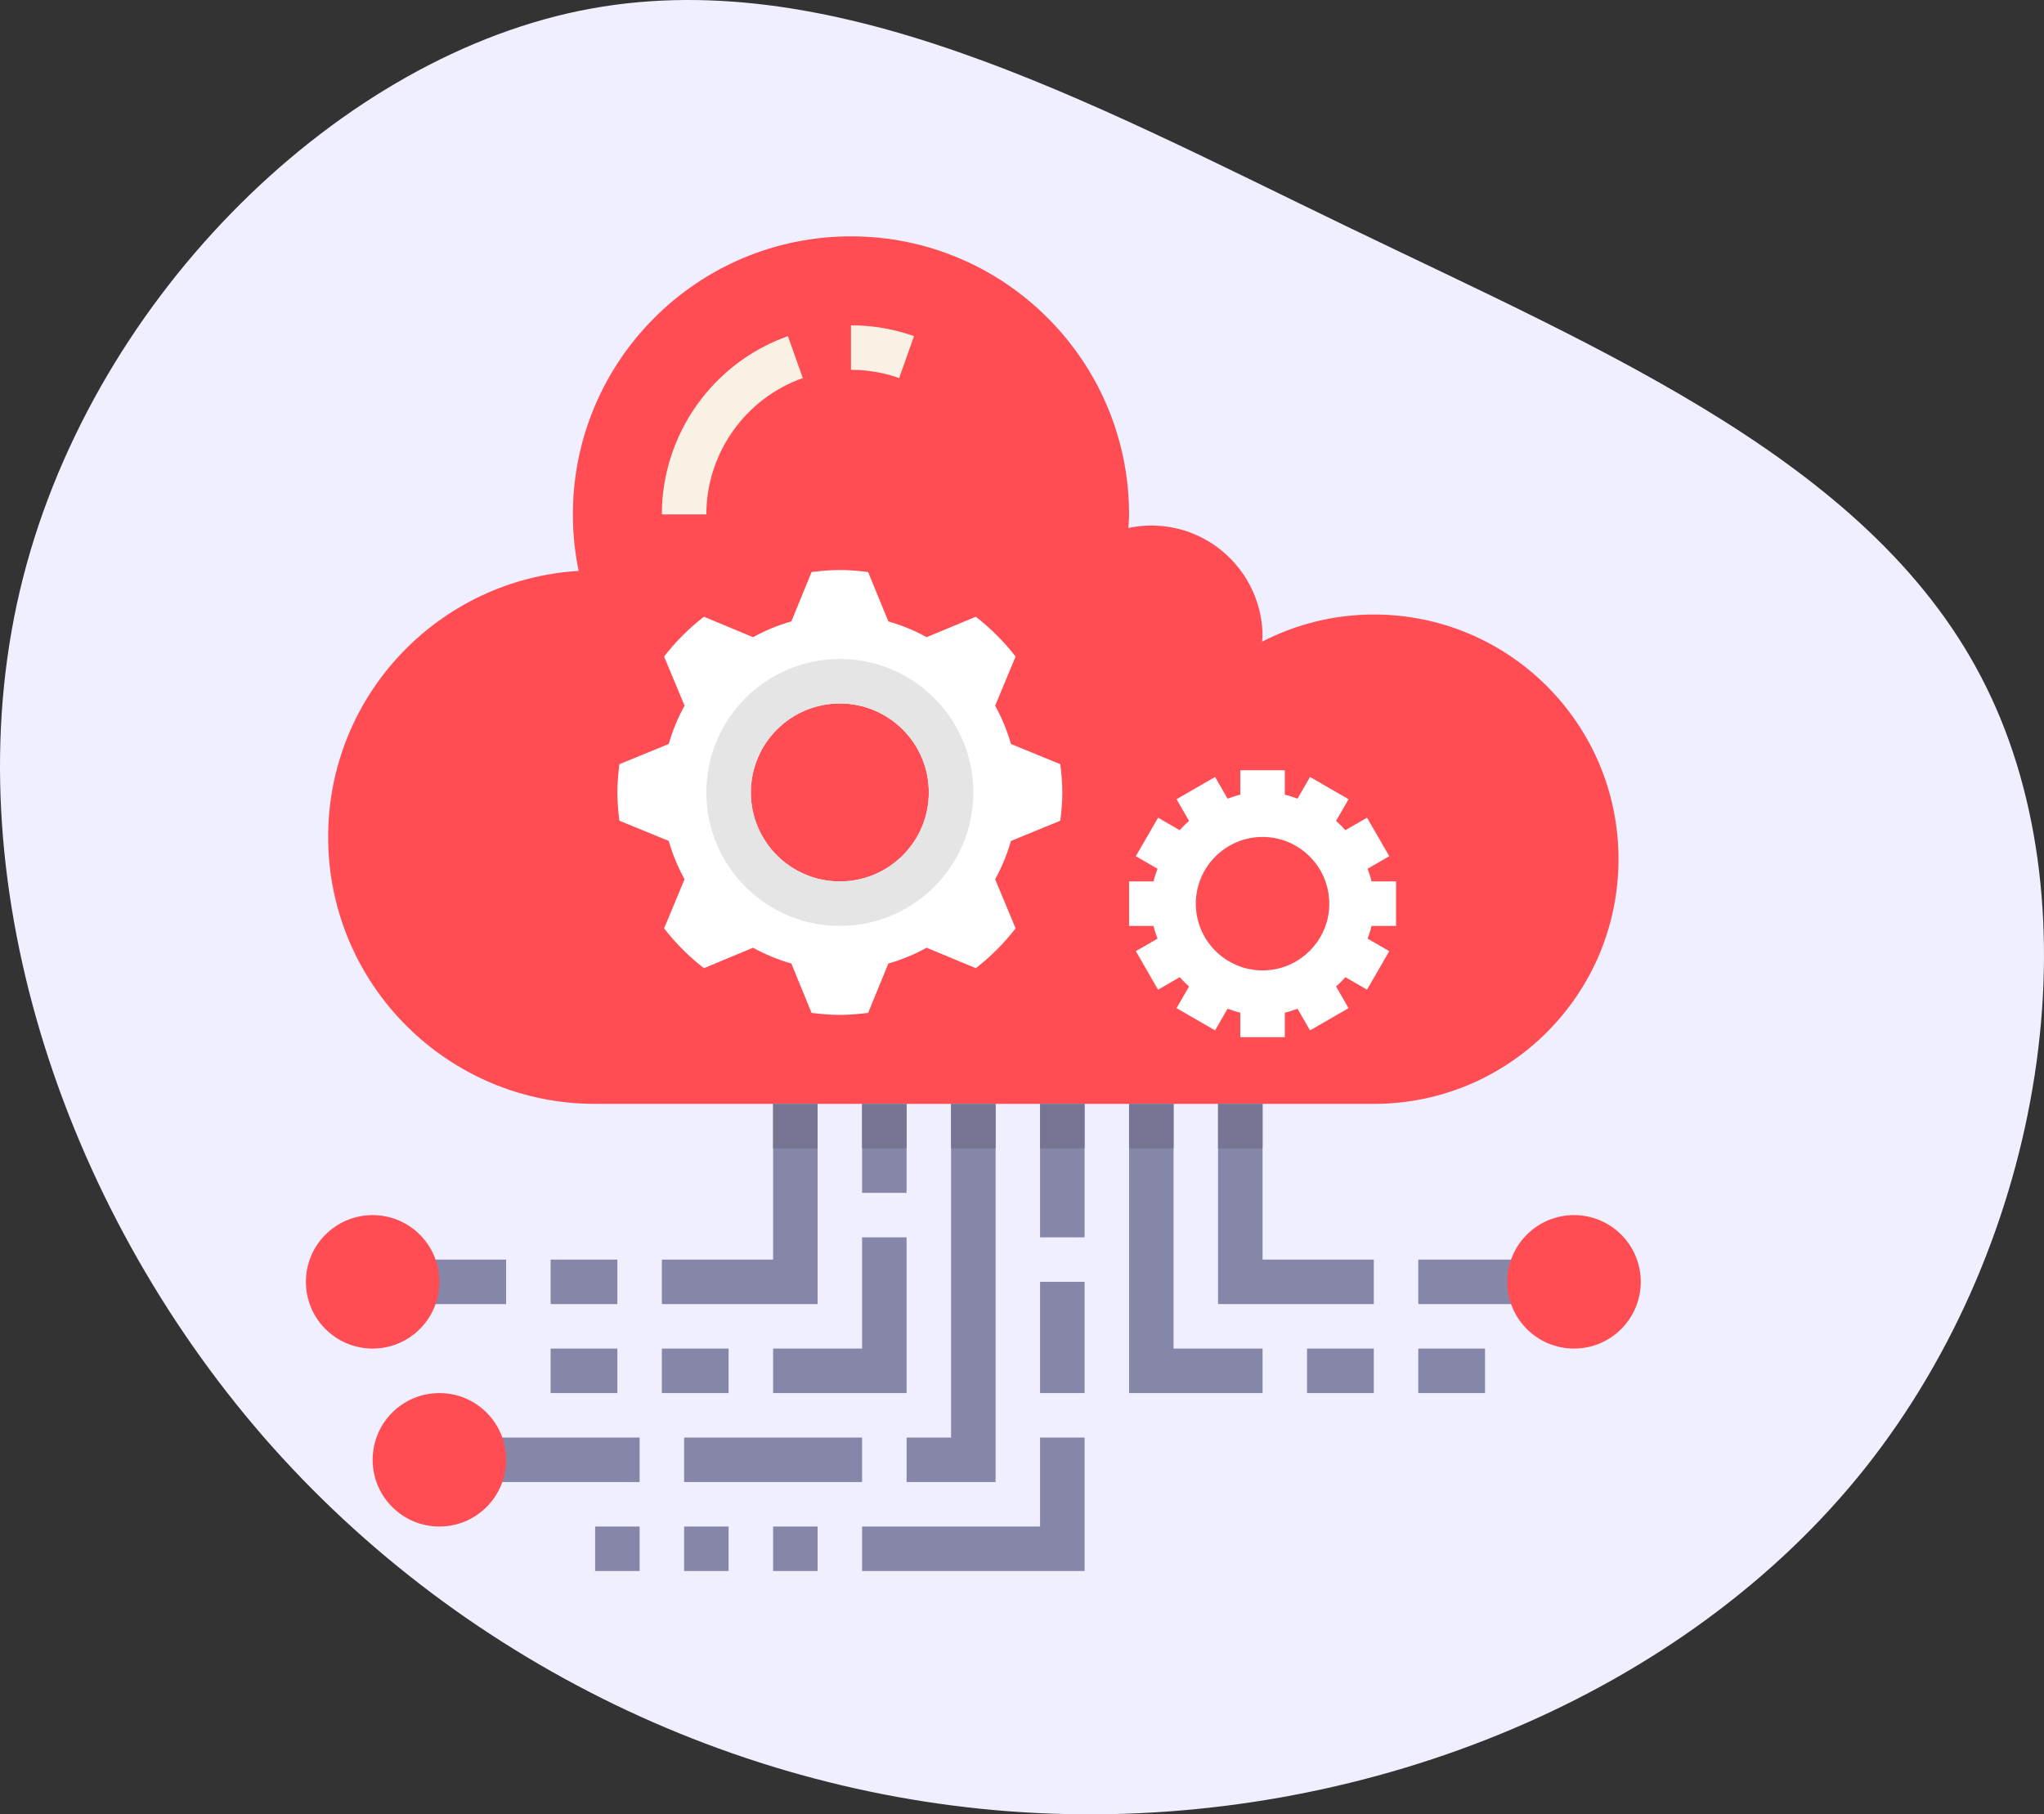 <?xml version="1.0" encoding="UTF-8"?>
<svg width="294px" height="261px" viewBox="0 0 294 261" version="1.1" xmlns="http://www.w3.org/2000/svg" xmlns:xlink="http://www.w3.org/1999/xlink">
    <rect x="0" y="0" width="294" height="261" fill="#333333" stroke="none"/>
    <title>application_design_and_support</title>
    <g id="Page-1" stroke="none" stroke-width="1" fill="none" fill-rule="evenodd">
        <g id="saas" transform="translate(-505, -233)" fill-rule="nonzero">
            <g id="application_design_and_support" transform="translate(505, 233)">
                <path d="M256.095,54.301 C285.17,87.778 300.81,134.983 291.14,176.037 C281.47,217.09 246.49,252.057 210.667,259.439 C174.778,266.82 137.981,246.617 100.275,228.422 C62.634,210.226 24.019,194.103 8.314,162.179 C-7.456,130.321 -0.317,82.663 25.707,49.833 C51.796,17.003 96.77,-0.934 140.577,0.037 C184.383,0.944 226.956,20.823 256.095,54.301 Z" id="Path" fill="#EFEFFF" transform="translate(147, 130.5) rotate(-180) translate(-147, -130.5) "></path>
                <g id="saas" transform="translate(44, 34)">
                    <path d="M153.6,54.4 C173.056,54.4 188.8,70.144 188.8,89.6 C188.8,109.056 173.056,124.8 153.6,124.8 L41.6,124.8 C20.384,124.8 3.2,107.616 3.2,86.4 C3.2,65.984 19.136,49.344 39.232,48.128 C38.688,45.504 38.4,42.784 38.4,40 C38.4,17.92 56.32,0 78.4,0 C100.48,0 118.4,17.92 118.4,40 C118.4,40.672 118.336,41.312 118.304,41.952 C119.36,41.728 120.48,41.6 121.6,41.6 C130.432,41.6 137.6,48.768 137.6,57.6 C137.6,57.856 137.536,58.08 137.536,58.304 C142.336,55.84 147.808,54.4 153.6,54.4 Z" id="Path" fill="#FF4D53"></path>
                    <path d="M108.512,75.936 C108.672,77.28 108.8,78.624 108.8,80 C108.8,81.376 108.672,82.72 108.512,84.064 L101.408,86.976 C100.864,88.896 100.096,90.752 99.136,92.48 L102.08,99.552 C100.416,101.696 98.496,103.616 96.352,105.28 L89.28,102.336 C87.552,103.296 85.696,104.064 83.776,104.608 L80.864,111.712 C79.52,111.872 78.176,112 76.8,112 C75.424,112 74.08,111.872 72.736,111.712 L69.824,104.608 C67.904,104.064 66.048,103.296 64.32,102.336 L57.248,105.28 C55.104,103.616 53.184,101.696 51.52,99.552 L54.464,92.48 C53.504,90.752 52.736,88.896 52.192,86.976 L45.088,84.064 C44.928,82.72 44.8,81.376 44.8,80 C44.8,78.624 44.928,77.28 45.088,75.936 L52.192,73.024 C52.736,71.104 53.504,69.248 54.464,67.52 L51.52,60.448 C53.184,58.304 55.104,56.384 57.248,54.72 L64.32,57.664 C66.048,56.704 67.904,55.936 69.824,55.392 L72.736,48.288 C74.08,48.128 75.424,48 76.8,48 C78.176,48 79.52,48.128 80.864,48.288 L83.776,55.392 C85.696,55.936 87.552,56.704 89.28,57.664 L96.352,54.72 C98.496,56.384 100.416,58.304 102.08,60.448 L99.136,67.52 C100.096,69.248 100.864,71.104 101.408,73.024 L108.512,75.936 Z M89.6,80 C89.6,72.928 83.872,67.2 76.8,67.2 C69.728,67.2 64,72.928 64,80 C64,87.072 69.728,92.8 76.8,92.8 C83.872,92.8 89.6,87.072 89.6,80 Z" id="Shape" fill="#FFFFFF"></path>
                    <path d="M85.331,20.387 C83.11,19.6 80.778,19.2 78.4,19.2 L78.4,12.8 C81.51,12.8 84.56,13.325 87.469,14.355 L85.331,20.387 Z" id="Path" fill="#F9F1E4"></path>
                    <path d="M57.6,40 L51.2,40 C51.2,28.506 58.486,18.202 69.331,14.355 L71.472,20.387 C63.174,23.328 57.6,31.21 57.6,40 Z" id="Path" fill="#F9F1E4"></path>
                    <path d="M156.8,99.2 L156.8,92.8 L153.277,92.8 C153.149,92.166 152.915,91.574 152.71,90.97 L155.827,89.171 L152.627,83.629 L149.514,85.427 C149.091,84.954 148.65,84.509 148.173,84.086 L149.971,80.973 L144.429,77.773 L142.63,80.89 C142.026,80.688 141.434,80.454 140.8,80.323 L140.8,76.8 L134.4,76.8 L134.4,80.323 C133.766,80.451 133.174,80.685 132.57,80.89 L130.771,77.773 L125.229,80.973 L127.027,84.086 C126.554,84.509 126.109,84.95 125.686,85.427 L122.573,83.629 L119.373,89.171 L122.49,90.97 C122.288,91.574 122.054,92.166 121.923,92.8 L118.4,92.8 L118.4,99.2 L121.923,99.2 C122.051,99.834 122.285,100.426 122.49,101.03 L119.373,102.829 L122.573,108.371 L125.686,106.573 C126.109,107.046 126.55,107.491 127.027,107.914 L125.229,111.027 L130.771,114.227 L132.57,111.11 C133.174,111.312 133.766,111.546 134.4,111.677 L134.4,115.2 L140.8,115.2 L140.8,111.677 C141.434,111.549 142.026,111.315 142.63,111.11 L144.429,114.227 L149.971,111.027 L148.173,107.914 C148.646,107.491 149.091,107.05 149.514,106.573 L152.627,108.371 L155.827,102.829 L152.71,101.03 C152.912,100.426 153.146,99.834 153.277,99.2 L156.8,99.2 Z M147.2,96 C147.2,101.293 142.893,105.6 137.6,105.6 C132.307,105.6 128,101.293 128,96 C128,90.707 132.307,86.4 137.6,86.4 C142.893,86.4 147.2,90.707 147.2,96 Z" id="Shape" fill="#FFFFFF"></path>
                    <g id="Group" transform="translate(16, 124.8)" fill="#8686A9">
                        <polygon id="Path" points="57.6 28.8 35.2 28.8 35.2 22.4 51.2 22.4 51.2 0 57.6 0"></polygon>
                        <polygon id="Path" points="19.2 22.4 28.8 22.4 28.8 28.8 19.2 28.8"></polygon>
                        <polygon id="Path" points="0 22.4 12.8 22.4 12.8 28.8 0 28.8"></polygon>
                        <polygon id="Path" points="70.4 41.6 51.2 41.6 51.2 35.2 64 35.2 64 19.2 70.4 19.2"></polygon>
                        <polygon id="Path" points="64 0 70.4 0 70.4 12.8 64 12.8"></polygon>
                        <polygon id="Path" points="35.2 35.2 44.8 35.2 44.8 41.6 35.2 41.6"></polygon>
                        <polygon id="Path" points="19.2 35.2 28.8 35.2 28.8 41.6 19.2 41.6"></polygon>
                        <polygon id="Path" points="83.2 54.4 70.4 54.4 70.4 48 76.8 48 76.8 0 83.2 0"></polygon>
                        <polygon id="Path" points="38.4 48 64 48 64 54.4 38.4 54.4"></polygon>
                        <polygon id="Path" points="9.6 48 32 48 32 54.4 9.6 54.4"></polygon>
                        <polygon id="Path" points="25.6 60.8 32 60.8 32 67.2 25.6 67.2"></polygon>
                        <polygon id="Path" points="38.4 60.8 44.8 60.8 44.8 67.2 38.4 67.2"></polygon>
                        <polygon id="Path" points="51.2 60.8 57.6 60.8 57.6 67.2 51.2 67.2"></polygon>
                        <polygon id="Path" points="96 67.2 64 67.2 64 60.8 89.6 60.8 89.6 48 96 48"></polygon>
                        <polygon id="Path" points="89.6 25.6 96 25.6 96 41.6 89.6 41.6"></polygon>
                        <polygon id="Path" points="89.6 0 96 0 96 19.2 89.6 19.2"></polygon>
                        <polygon id="Path" points="137.6 28.8 115.2 28.8 115.2 0 121.6 0 121.6 22.4 137.6 22.4"></polygon>
                        <polygon id="Path" points="144 22.4 160 22.4 160 28.8 144 28.8"></polygon>
                    </g>
                    <circle id="Oval" fill="#FF4D53" cx="182.4" cy="150.4" r="9.6"></circle>
                    <circle id="Oval" fill="#FF4D53" cx="19.2" cy="176" r="9.6"></circle>
                    <circle id="Oval" fill="#FF4D53" cx="9.6" cy="150.4" r="9.6"></circle>
                    <polygon id="Path" fill="#8686A9" points="137.6 166.4 118.4 166.4 118.4 124.8 124.8 124.8 124.8 160 137.6 160"></polygon>
                    <polygon id="Path" fill="#8686A9" points="144 160 153.6 160 153.6 166.4 144 166.4"></polygon>
                    <polygon id="Path" fill="#8686A9" points="160 160 169.6 160 169.6 166.4 160 166.4"></polygon>
                    <path d="M76.8,60.8 C66.195,60.8 57.6,69.395 57.6,80 C57.6,90.605 66.195,99.2 76.8,99.2 C87.405,99.2 96,90.605 96,80 C96,69.395 87.405,60.8 76.8,60.8 Z M76.8,92.8 C69.728,92.8 64,87.072 64,80 C64,72.928 69.728,67.2 76.8,67.2 C83.872,67.2 89.6,72.928 89.6,80 C89.6,87.072 83.872,92.8 76.8,92.8 Z" id="Shape" fill="#E5E5E5"></path>
                    <polygon id="Path" fill="#757593" points="67.2 124.8 73.6 124.8 73.6 131.2 67.2 131.2"></polygon>
                    <polygon id="Path" fill="#757593" points="80 124.8 86.4 124.8 86.4 131.2 80 131.2"></polygon>
                    <polygon id="Path" fill="#757593" points="92.8 124.8 99.2 124.8 99.2 131.2 92.8 131.2"></polygon>
                    <polygon id="Path" fill="#757593" points="105.6 124.8 112 124.8 112 131.2 105.6 131.2"></polygon>
                    <polygon id="Path" fill="#757593" points="118.4 124.8 124.8 124.8 124.8 131.2 118.4 131.2"></polygon>
                    <polygon id="Path" fill="#757593" points="131.2 124.8 137.6 124.8 137.6 131.2 131.2 131.2"></polygon>
                </g>
            </g>
        </g>
    </g>
</svg>